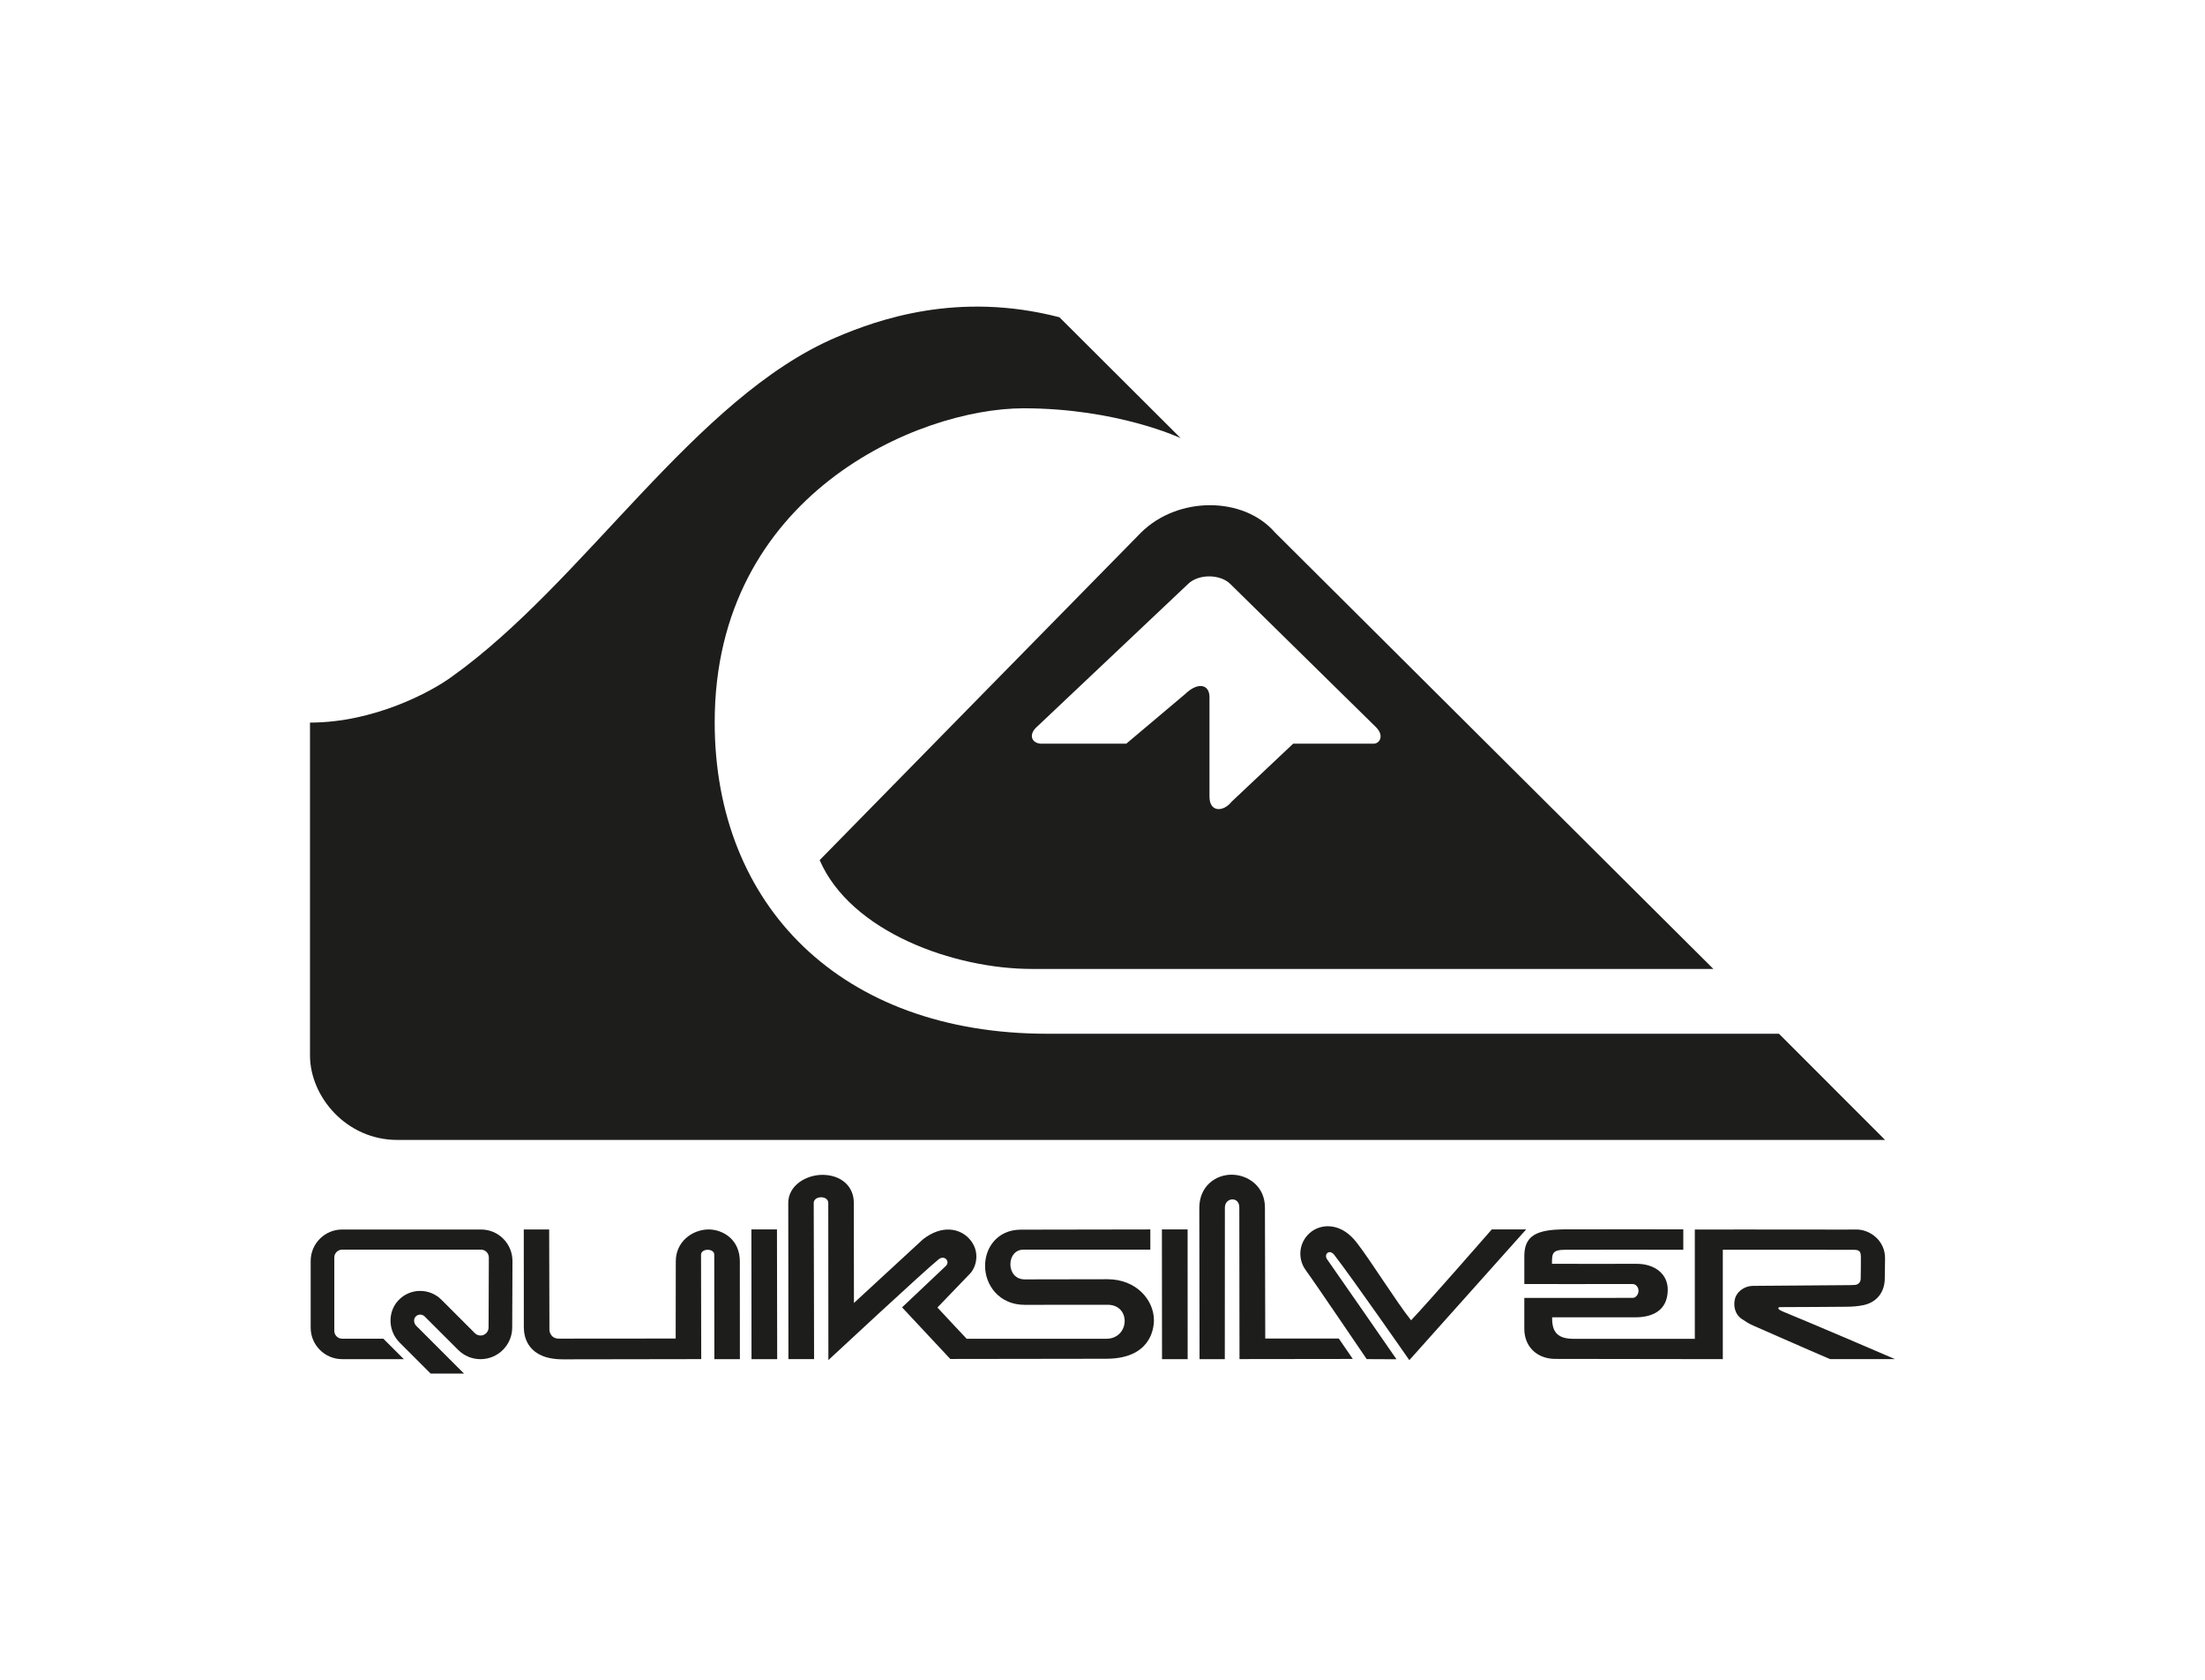 <?xml version="1.0" encoding="UTF-8"?><svg id="Calque_1" xmlns="http://www.w3.org/2000/svg" viewBox="0 0 913.82 696.44"><defs><style>.cls-1,.cls-2{fill:#1d1d1b;}.cls-2{fill-rule:evenodd;}</style></defs><g><path class="cls-1" d="M781.22,472.48H164.64c-21.04,0-36.03-17.79-36.17-34.81v-138.17c26.6,0,50.28-12.77,58.78-19.02,54.98-39.21,100.73-115.75,159.37-140.7,17.11-7.3,50.37-19.21,92.45-8.28l50.22,50.09s-26.21-12.36-65.09-12.36c-43.72,0-128.01,35.91-128.01,130.13,0,75.85,52.19,129.11,137.86,129.11h303.21l43.97,44"/><path class="cls-1" d="M710.09,401.61H427.66c-32.18,0-75-15.23-87.97-45.1,0,0,127.06-129.61,133.24-135.82,15.27-15.06,42.36-15.06,55.45,0l181.7,180.92Zm-280.81-99.93c-3.18,3.19-1.48,6.76,2.8,6.57h34.68l24.44-20.61c5.23-5.05,10.05-4.08,10.05,1.35v41.24c0,6.46,5.69,6.46,9.21,2.02l25.46-24h33.33c2.57,0,4.55-3.38,.94-6.91l-60.22-59.2c-4.26-4.32-13.43-4.32-17.7,0-1.43,1.39-62.99,59.54-62.99,59.54"/></g><g><g><g><path class="cls-1" d="M231.7,554.84s39.79-.06,48.32-.04c.03-7.77,.05-31.89,.05-31.89-.08-8.2,6.78-13.28,13.61-13.33,6.01,.05,12.93,4.18,12.93,13.28l.02,40.48h-10.58l-.04-43.34c.02-2.6-5.45-2.72-5.48,.09l.08,43.24-57.31,.09c-14.61,0-16.21-9.29-16.21-13.28l-.02-40.55h10.52l.11,41.82s.24,3.44,3.99,3.44Z"/><polygon class="cls-1" points="311.4 509.58 311.45 563.34 322.09 563.34 322 509.58 311.4 509.58"/><path class="cls-1" d="M401.54,528.39c3.4-3.16,4.74-9.99,.16-14.94-3.9-4.29-11.23-5.94-19.17,.2l-28.63,26.41c0-13.44-.05-41.47-.05-41.47,.02-7-5.35-11.58-12.93-11.64-7.09,0-14.25,4.56-14.24,11.64l.07,64.73h10.63s-.11-63.9-.15-64.72c.03-3.07,5.98-3.2,6.03-.01l.05,65.14s40.09-37.31,45.69-41.76c2.46-1.98,4.92,.94,2.96,2.78-1.59,1.5-18.11,17.13-18.11,17.13l19.98,21.39,64.63-.09c17.71-.03,19.76-11.6,19.76-16.02-.02-8.29-7.23-16.93-19.2-16.94l-34.4,.06c-7.84-.03-7.69-12.33-.46-12.32h52.57v-8.38l-53.82,.09c-9.65,.11-14.69,7.57-14.66,14.98-.05,7.86,5.76,16.21,16.44,16.18l34.31-.03c9.89,0,9.2,14.1-.55,14.1,0,0-53.57,.03-57.83,0-1.77-1.92-8.4-8.88-12.12-12.96l13.03-13.55Z"/><polygon class="cls-1" points="481.53 509.56 481.58 563.34 492.2 563.34 492.18 509.56 481.53 509.56"/><path class="cls-1" d="M524.36,554.81c-.05-8.79-.13-54.3-.13-54.3,.02-8.83-7.09-13.58-13.74-13.62-6.68-.03-13.41,4.71-13.46,13.7l.1,62.75h10.47l.03-62.81c0-4.3,6.08-4.78,5.98,.03l.08,62.76,46.95-.06-5.79-8.45h-30.49Z"/><path class="cls-1" d="M584.79,547.24c-6.18-7.73-16.79-24.87-22.6-32.3-6.21-7.99-14.02-7.92-18.71-4.45-5.06,3.85-6.06,10.84-2.35,15.96,4.51,6.2,25.07,36.64,25.27,36.88l12.34,.06s-24.4-35.31-28.87-41.61c-1.25-2.25,1.35-4.13,3.2-1.5,7.9,10.24,31,43.48,31,43.48l48.43-54.2-14.26,.02s-26.7,30.6-33.44,37.65Z"/></g><path class="cls-1" d="M192.33,569.35l-19.8-19.8c-1.09-1.09-1.22-2.85-.28-3.85,.66-.7,1.45-.82,1.86-.82,.43,.02,1.21,.09,1.88,.76l13.88,13.87c2.48,2.48,5.77,3.84,9.28,3.84,7.21,0,13.1-5.86,13.12-13.07l.11-27.57c.01-3.49-1.34-6.78-3.8-9.26s-5.75-3.84-9.24-3.84h-57.55c-7.19,0-13.04,5.85-13.04,13.04v27.65c0,7.19,5.85,13.04,13.04,13.04h25.56l-8.48-8.48h-17.08c-1.79,0-3.25-1.46-3.25-3.25v-30.4c0-1.79,1.46-3.25,3.25-3.25h57.55c.87,0,1.69,.34,2.3,.96,.61,.62,.95,1.43,.95,2.3l-.11,29.01c0,1.83-1.5,3.32-3.33,3.32-.89,0-1.73-.35-2.36-.98l-13.88-13.88c-2.39-2.39-5.57-3.66-8.96-3.63-3.38,.05-6.52,1.44-8.84,3.9-4.55,4.83-4.33,12.67,.49,17.49l12.88,12.88h13.84Z"/></g><path class="cls-2" d="M737.63,542.97c.67,.4,.99,.53,1.63,.8,9.73,3.95,45.47,19.24,46.09,19.56h-26.88c-9.93-4.2-21.99-9.62-31.89-13.91-1.67-.72-3.26-1.73-4.77-2.76-3.08-2.12-3.49-5.91-2.73-8.52,.86-3.01,4.07-5.12,7.3-5.17,12.67-.1,25.38-.18,38.07-.29,1.42,0,2.87,0,4.33-.1,1.45-.18,2.3-1.11,2.35-2.56,.07-3.22,.08-5.99,.07-9.21-.04-2.13-.67-2.77-2.87-2.79l-54.35-.03v45.35l-69.87-.1c-7.41-.23-12.31-5.24-12.39-12.3v-12.97c10.62-.02,41.46,.01,44.98-.03,1.27-.02,2.4-1.48,2.35-3.04-.06-1.53-1.19-2.69-2.43-2.69-12.04,.04-42.74,0-44.89,0v-11.86c.1-6.51,3.27-9.32,9.9-10.35,3.7-.55,7.53-.46,11.23-.46,12.81-.05,43.4,.01,44.75,.01v8.46c-4.81-.01-37.2-.06-48.5-.01h-.1c-5.76,0-5.83,1.41-5.83,5.83h0c7.66,.04,31.68,0,35.11,0,7.39,0,13.07,4.15,12.87,11.09-.22,8.22-6.16,11.09-13.58,11.09h-34.35c0,4.9,1.15,8.91,8.87,8.91h.01s50.27,0,50.27,0v-45.31c12.98-.04,28.53,.03,41.54,0,8.41-.05,16.85,.11,25.26,0,5.62-.1,12.13,4.46,12.04,12.05-.02,3.05-.06,5.46-.12,8.5-.13,5.57-3.42,9.69-8.92,10.81-2.21,.45-4.53,.64-6.77,.65-8.6,.12-17.2,.08-25.82,.15-.66,0-.9,.02-1.85,.02-1.24,0-.7,.87-.13,1.21"/></g></svg>
